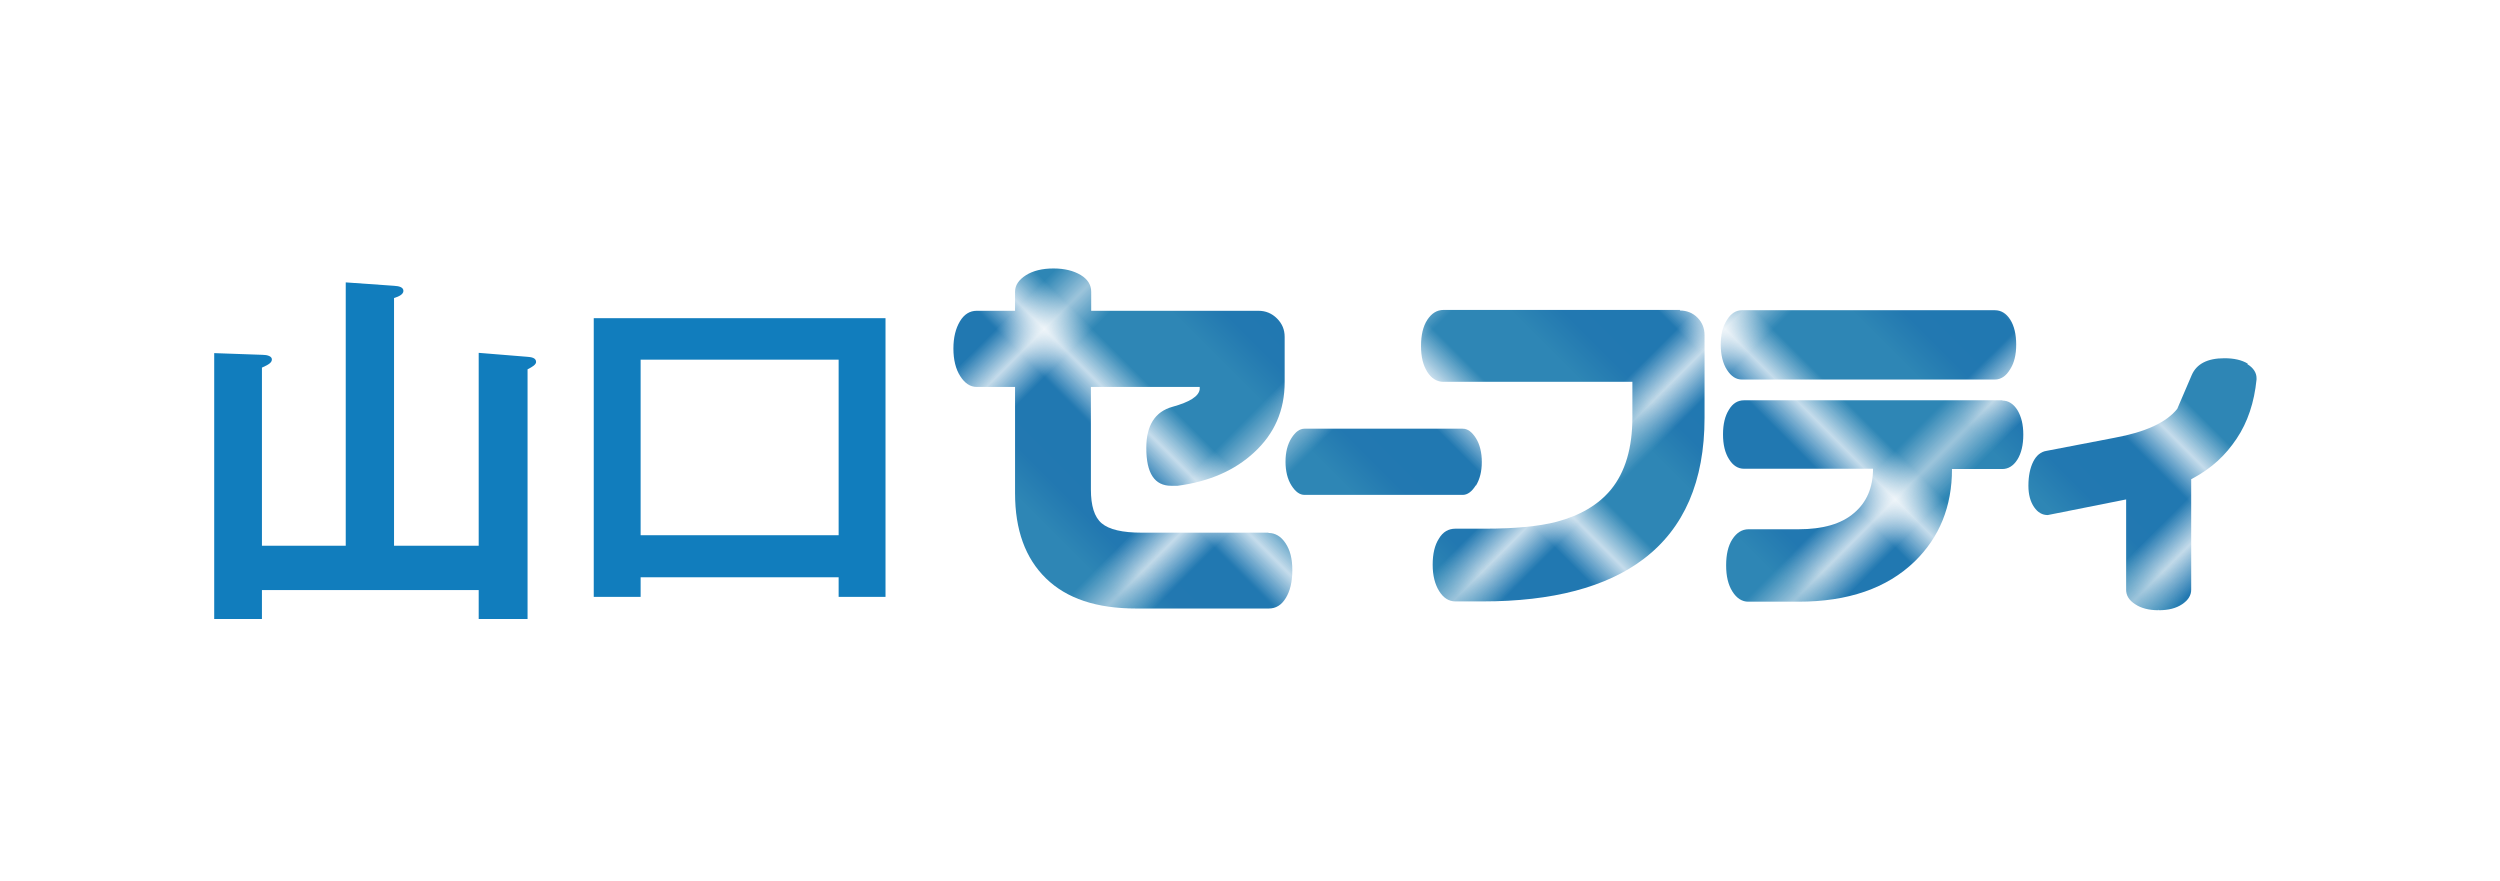 <?xml version="1.0" encoding="UTF-8"?><svg id="_レイヤー_2" xmlns="http://www.w3.org/2000/svg" xmlns:xlink="http://www.w3.org/1999/xlink" viewBox="0 0 88 31"><defs><style>.cls-1{fill:#fff;}.cls-2{fill:url(#_新規パターンスウォッチ_1);}.cls-3{fill:#117dbd;}.cls-4{fill:none;}.cls-5{fill:#2178b1;}.cls-6{fill:#2e86b5;}</style><pattern id="_新規パターンスウォッチ_1" x="0" y="0" width="6.26" height="6.26" patternTransform="translate(5865.12 -8103.78) rotate(-45) scale(1.21)" patternUnits="userSpaceOnUse" viewBox="0 0 6.26 6.26"><rect class="cls-4" y="0" width="6.26" height="6.26"/><rect class="cls-5" x="0" y="0" width="6.26" height="6.26"/><rect class="cls-6" x="0" y="0" width="3.13" height="6.26"/></pattern></defs><g id="_レイヤー_1-2"><rect class="cls-1" width="88" height="31" rx="6" ry="6"/><path class="cls-2" d="m51.95,17.1c.14-.23.21-.51.21-.84s-.07-.62-.21-.84c-.14-.22-.29-.33-.46-.33h-5.57c-.17,0-.32.11-.46.33-.14.22-.21.5-.21.83s.07.62.21.84c.14.22.29.33.46.33h5.57c.16,0,.32-.11.46-.34Z"/><path class="cls-2" d="m79.12,12.8c-.21-.13-.49-.19-.82-.19-.6,0-.98.2-1.15.59-.17.4-.34.79-.51,1.19-.38.48-1.12.82-2.21,1.02l-2.39.46c-.2.03-.36.16-.47.38-.11.22-.17.5-.17.85,0,.31.07.56.2.75.13.19.29.28.48.28l2.76-.55v3.18c0,.2.1.37.32.51.21.14.48.21.82.21v-.03s.01.03.01.03c.34,0,.61-.07.82-.21.21-.14.32-.31.32-.51v-3.89c.75-.4,1.21-.85,1.6-1.43.39-.58.62-1.28.7-2.08v-.05c0-.19-.11-.36-.32-.49Z"/><path class="cls-2" d="m70.49,14.09h-9.1c-.22,0-.4.11-.53.33-.14.22-.21.51-.21.87s.07.65.21.87c.14.23.32.34.53.34h4.54c0,.66-.22,1.18-.67,1.56-.44.38-1.09.57-1.95.57h-1.76c-.23,0-.42.12-.57.35-.15.23-.22.54-.22.92s.07.68.22.92c.15.24.34.36.56.36h1.76c1.75,0,3.12-.47,4.1-1.42.87-.85,1.31-1.93,1.31-3.25h1.77c.21,0,.39-.11.53-.33.14-.22.21-.52.21-.88s-.07-.64-.21-.87c-.14-.22-.32-.33-.53-.33Z"/><path class="cls-2" d="m61.32,13.36h8.9c.21,0,.39-.12.53-.35.15-.23.22-.52.22-.88s-.07-.66-.21-.88c-.14-.22-.32-.33-.54-.33h-8.9c-.21,0-.39.11-.53.34-.15.23-.22.52-.22.87s.07.66.22.89c.15.23.32.34.53.34Z"/><path class="cls-2" d="m59.14,10.91h-8.33c-.23,0-.42.12-.57.35-.15.23-.22.54-.22.92s.07.67.22.91c.15.23.34.35.56.35h6.66v1.25c0,1.08-.25,1.93-.76,2.55-.44.53-1.08.91-1.92,1.13-.63.16-1.46.24-2.5.24h-1.05c-.24,0-.44.11-.58.35-.15.23-.22.54-.22.92s.08.69.23.93c.15.24.34.36.57.36h.96c2.46,0,4.35-.5,5.66-1.49,1.43-1.08,2.15-2.74,2.15-4.97v-2.91c0-.24-.08-.45-.25-.62-.17-.17-.38-.25-.62-.25Z"/><path class="cls-2" d="m44.65,18.75h-4.46c-.68,0-1.15-.11-1.41-.33-.26-.22-.38-.62-.38-1.19v-3.61h3.83v.08c-.03.25-.35.45-.96.62-.61.17-.92.65-.92,1.45,0,.89.29,1.33.88,1.33h.22c1.12-.15,2.01-.54,2.69-1.17.72-.66,1.08-1.48,1.08-2.48v-1.59c0-.26-.09-.47-.27-.65-.18-.18-.4-.27-.65-.27h-5.89v-.67c0-.24-.12-.44-.37-.59-.25-.15-.57-.23-.96-.23s-.72.08-.97.24c-.25.16-.38.35-.38.58v.67h0s-.8,0-.8,0h-.55c-.24,0-.44.12-.59.37-.15.25-.23.57-.23.96s.08.72.24.97c.16.25.35.38.58.38h1.35v3.74c0,1.29.36,2.29,1.09,3,.73.71,1.78,1.06,3.18,1.06h4.66c.25,0,.45-.12.6-.37.15-.24.23-.57.23-.98s-.08-.71-.24-.95c-.16-.24-.36-.36-.6-.36Z"/><path class="cls-3" d="m12.17,19.21v-9.27l1.7.12c.18.01.33.05.33.18,0,.12-.16.2-.33.25v8.72h2.98v-6.79l1.72.14c.12.01.3.03.3.18,0,.09-.12.17-.3.26v8.79h-1.72v-1.02h-7.63v1.02h-1.68v-9.36l1.7.06c.17,0,.33.05.33.16s-.1.18-.35.29v6.27h2.95Z"/><path class="cls-3" d="m22.55,20.32v.69h-1.65v-9.81h10.27v9.81h-1.65v-.69h-6.97Zm6.97-1.48v-6.18h-6.97v6.18h6.97Z"/></g></svg>